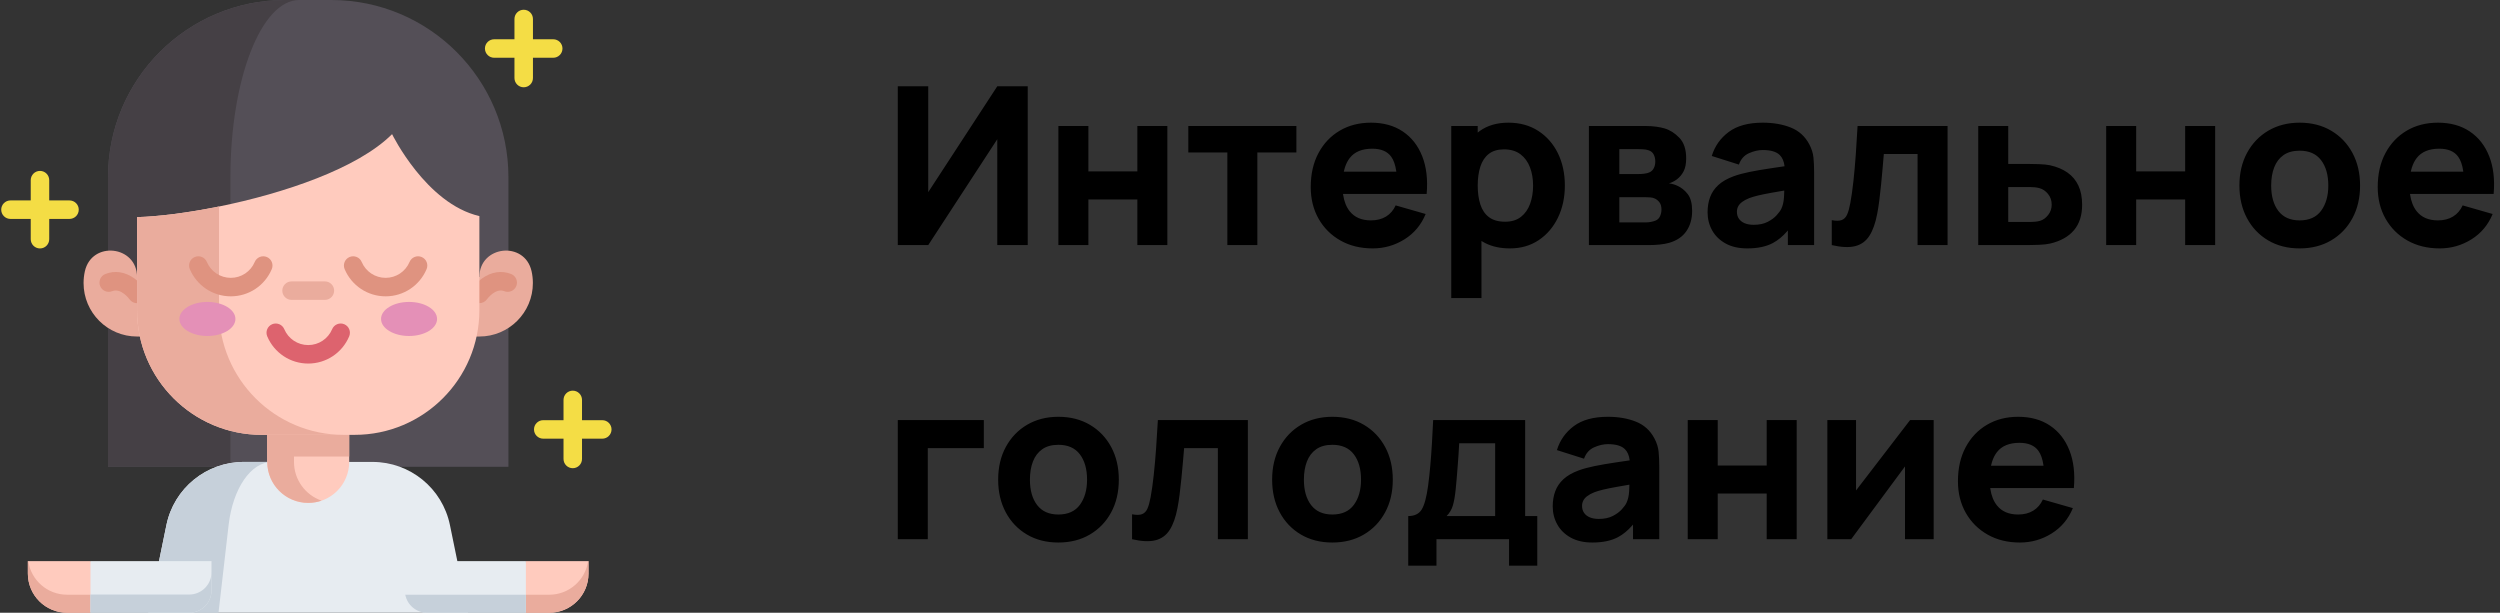 <?xml version="1.0" encoding="UTF-8"?> <svg xmlns="http://www.w3.org/2000/svg" xmlns:xlink="http://www.w3.org/1999/xlink" width="204px" height="50px" viewBox="0 0 204 50" version="1.1"><rect x="0" y="0" width="204" height="50" fill="#333333" stroke="none"/><title>logo</title><g id="Page-1" stroke="none" stroke-width="1" fill="none" fill-rule="evenodd"><g id="Desktop-HD" transform="translate(-120, -28)" fill-rule="nonzero"><g id="logo" transform="translate(120, 28)"><g id="001-calm"><path d="M44.823,50 L42.912,50 L41.906,47.754 L42.912,45.788 L48.022,45.788 L48.022,46.8 C48.022,48.567 46.59,50 44.823,50 L44.823,50 Z" id="Path" fill="#FFCBBE"></path><path d="M48.022,45.789 L48.022,46.801 C48.022,48.567 46.589,50 44.823,50 L42.912,50 L41.906,48.528 L44.823,48.528 C46.433,48.528 47.766,47.338 47.989,45.789 L48.022,45.789 Z" id="Path" fill="#EAAC9D"></path><path d="M23.272,0 L27.029,0 C35.014,0 41.488,6.474 41.488,14.459 L41.488,38.09 L8.813,38.09 L8.813,14.459 C8.813,6.474 15.286,0 23.272,0 Z" id="Path" fill="#544F57"></path><path d="M24.421,-2.8593269e-15 C21.317,-2.8593269e-15 18.802,6.474 18.802,14.46 L18.802,38.09 L8.813,38.09 L8.813,14.46 C8.813,6.474 15.287,-2.8593269e-15 23.272,-2.8593269e-15 L24.421,-2.8593269e-15 Z" id="Path" fill="#454045"></path><path d="M21.801,37.693 L19.894,37.693 C16.834,37.693 14.195,39.845 13.58,42.843 L12.111,50 L38.184,50 L36.715,42.843 C36.1,39.845 33.461,37.693 30.401,37.693 L28.494,37.693" id="Path" fill="#E7ECF1"></path><path d="M22.199,37.693 C20.481,37.693 19,39.845 18.655,42.843 L17.83,50 L12.111,50 L13.58,42.843 C14.195,39.845 16.834,37.693 19.895,37.693 L22.199,37.693 Z" id="Path" fill="#C6D0DA"></path><path d="M28.494,32.11 L28.494,37.693 C28.494,39.539 26.997,41.036 25.151,41.036 C23.304,41.036 21.807,39.539 21.807,37.693 L21.807,32.11 L28.494,32.11 Z" id="Path" fill="#FFCBBE"></path><path d="M26.243,40.854 C25.901,40.972 25.534,41.036 25.151,41.036 C23.304,41.036 21.807,39.539 21.807,37.693 L21.807,32.109 L23.99,32.109 L23.99,37.693 C23.99,39.158 24.932,40.402 26.243,40.854 Z" id="Path" fill="#EAAC9D"></path><path d="M11.184,27.46 C8.773,27.46 6.819,25.506 6.819,23.096 C6.819,22.764 6.856,22.441 6.926,22.13 C7.492,19.622 11.184,20.034 11.184,22.605 L39.118,22.605 C39.118,20.034 42.81,19.622 43.376,22.13 C43.446,22.441 43.483,22.764 43.483,23.096 C43.483,25.506 41.529,27.46 39.118,27.46" id="Path" fill="#EAAC9D"></path><path d="M11.184,24.741 C10.947,24.741 10.714,24.63 10.567,24.422 C10.549,24.396 9.869,23.472 9.154,23.76 C8.767,23.916 8.328,23.729 8.172,23.343 C8.016,22.956 8.203,22.517 8.589,22.361 C9.361,22.049 10.201,22.175 10.954,22.713 C11.46,23.075 11.769,23.507 11.802,23.555 C12.041,23.897 11.957,24.367 11.616,24.605 C11.484,24.697 11.333,24.741 11.184,24.741 Z" id="Path" fill="#DF9380"></path><path d="M39.118,24.739 C38.967,24.739 38.816,24.694 38.684,24.601 C38.345,24.361 38.262,23.895 38.499,23.555 C38.533,23.507 38.841,23.075 39.348,22.713 C40.101,22.175 40.941,22.05 41.713,22.361 C42.099,22.517 42.286,22.956 42.13,23.343 C41.974,23.729 41.535,23.916 41.148,23.76 C40.427,23.469 39.741,24.413 39.735,24.422 C39.587,24.628 39.354,24.739 39.118,24.739 L39.118,24.739 Z" id="Path" fill="#DF9380"></path><polygon id="Path" fill="#EAAC9D" points="21.807 32.11 28.494 32.11 28.494 37.254 21.807 37.254"></polygon><path d="M39.118,17.632 L39.118,25.304 C39.118,30.926 34.56,35.484 28.937,35.484 L21.363,35.484 C15.741,35.484 11.183,30.927 11.183,25.304 L11.183,17.719 C12.916,17.669 15.302,17.373 17.871,16.851 C23.137,15.781 29.181,13.758 31.993,10.946 C31.993,10.946 34.774,16.63 39.118,17.632 Z" id="Path" fill="#FFCBBE"></path><path d="M28.051,35.484 L21.363,35.484 C15.741,35.484 11.183,30.927 11.183,25.304 L11.183,17.719 C12.916,17.669 15.302,17.373 17.871,16.851 L17.871,25.304 C17.871,30.926 22.428,35.484 28.051,35.484 Z" id="Path" fill="#EAAC9D"></path><g id="Group" transform="translate(14.588, 24.547)" fill="#E490B7"><ellipse id="Oval" cx="18.791" cy="1.48" rx="2.286" ry="1.39"></ellipse><ellipse id="Oval" cx="2.336" cy="1.48" rx="2.286" ry="1.39"></ellipse></g><path d="M26.511,24.471 L23.791,24.471 C23.374,24.471 23.036,24.133 23.036,23.716 C23.036,23.3 23.374,22.962 23.791,22.962 L26.511,22.962 C26.928,22.962 27.266,23.3 27.266,23.716 C27.266,24.133 26.928,24.471 26.511,24.471 Z" id="Path" fill="#EAAC9D"></path><path d="M25.15,29.666 C23.687,29.666 22.375,28.794 21.806,27.446 C21.644,27.062 21.824,26.619 22.208,26.457 C22.592,26.296 23.035,26.476 23.196,26.86 C23.529,27.648 24.296,28.157 25.15,28.157 C26.005,28.157 26.772,27.648 27.104,26.86 C27.266,26.476 27.708,26.295 28.092,26.457 C28.476,26.619 28.656,27.062 28.494,27.446 C27.926,28.794 26.613,29.666 25.15,29.666 L25.15,29.666 Z" id="Path" fill="#DD636E"></path><path d="M42.912,45.789 L42.912,50 L34.853,50 C33.968,50 33.23,49.366 33.07,48.528 C33.048,48.416 33.037,48.302 33.037,48.184 L33.037,45.789 L42.912,45.789 Z" id="Path" fill="#E7ECF1"></path><path d="M42.912,48.528 L42.912,50 L34.853,50 C33.968,50 33.23,49.366 33.07,48.528 L42.912,48.528 Z" id="Path" fill="#C6D0DA"></path><path d="M5.473,50 L7.383,50 L8.389,47.219 L7.383,45.788 L2.273,45.788 L2.273,46.8 C2.273,48.567 3.705,50 5.473,50 Z" id="Path" fill="#FFCBBE"></path><path d="M2.273,45.789 L2.273,46.801 C2.273,48.567 3.706,50 5.473,50 L7.383,50 L8.389,48.528 L5.473,48.528 C3.862,48.528 2.529,47.338 2.307,45.789 L2.273,45.789 Z" id="Path" fill="#EAAC9D"></path><path d="M7.383,45.789 L7.383,50 L15.442,50 C16.327,50 17.065,49.366 17.225,48.528 C17.247,48.416 17.258,48.302 17.258,48.184 L17.258,45.789 L7.383,45.789 Z" id="Path" fill="#E7ECF1"></path><path d="M17.258,46.697 L17.258,48.184 C17.258,48.302 17.247,48.416 17.225,48.528 C17.065,49.366 16.327,50 15.442,50 L7.383,50 L7.383,48.513 L15.442,48.513 C16.327,48.513 17.065,47.879 17.225,47.041 C17.247,46.929 17.258,46.815 17.258,46.697 Z" id="Path" fill="#C6D0DA"></path><g id="Group" transform="translate(15.392, 20.825)" fill="#DF9380"><path d="M16.074,3.356 C14.611,3.356 13.299,2.484 12.73,1.136 C12.568,0.752 12.748,0.309 13.132,0.147 C13.516,-0.015 13.959,0.165 14.121,0.549 C14.453,1.338 15.22,1.847 16.074,1.847 C16.929,1.847 17.696,1.338 18.028,0.549 C18.19,0.166 18.632,-0.014 19.016,0.147 C19.4,0.309 19.58,0.752 19.418,1.136 C18.85,2.484 17.537,3.356 16.074,3.356 L16.074,3.356 Z" id="Path"></path><path d="M3.441,3.356 C1.978,3.356 0.666,2.484 0.097,1.136 C-0.065,0.752 0.115,0.309 0.499,0.147 C0.883,-0.015 1.326,0.165 1.488,0.549 C1.82,1.338 2.587,1.847 3.441,1.847 C4.296,1.847 5.063,1.338 5.395,0.549 C5.557,0.166 5.999,-0.014 6.383,0.147 C6.767,0.309 6.947,0.752 6.785,1.136 C6.217,2.484 4.904,3.356 3.441,3.356 L3.441,3.356 Z" id="Path"></path></g><g id="Group" transform="translate(0, 0.704)" fill="#F4DD45"><path d="M45.143,4.009 C45.56,4.009 45.898,3.671 45.898,3.254 C45.898,2.837 45.56,2.5 45.143,2.5 L43.489,2.5 L43.489,0.845 C43.489,0.429 43.151,0.091 42.734,0.091 C42.318,0.091 41.98,0.429 41.98,0.845 L41.98,2.5 L40.326,2.5 C39.909,2.5 39.571,2.837 39.571,3.254 C39.571,3.671 39.909,4.009 40.326,4.009 L41.98,4.009 L41.98,5.663 C41.98,6.08 42.318,6.418 42.734,6.418 C43.151,6.418 43.489,6.08 43.489,5.663 L43.489,4.009 L45.143,4.009 Z" id="Path"></path><path d="M5.671,15.651 L4.017,15.651 L4.017,13.997 C4.017,13.58 3.679,13.242 3.262,13.242 C2.846,13.242 2.508,13.58 2.508,13.997 L2.508,15.651 L0.854,15.651 C0.437,15.651 0.099,15.989 0.099,16.406 C0.099,16.822 0.437,17.16 0.854,17.16 L2.508,17.16 L2.508,18.814 C2.508,19.231 2.846,19.569 3.262,19.569 C3.679,19.569 4.017,19.231 4.017,18.814 L4.017,17.16 L5.671,17.16 C6.088,17.16 6.426,16.822 6.426,16.406 C6.426,15.989 6.088,15.651 5.671,15.651 Z" id="Path"></path><path d="M49.146,33.583 L47.492,33.583 L47.492,31.929 C47.492,31.512 47.154,31.174 46.737,31.174 C46.321,31.174 45.983,31.512 45.983,31.929 L45.983,33.583 L44.329,33.583 C43.912,33.583 43.574,33.921 43.574,34.337 C43.574,34.754 43.912,35.092 44.329,35.092 L45.983,35.092 L45.983,36.746 C45.983,37.163 46.321,37.501 46.737,37.501 C47.154,37.501 47.492,37.163 47.492,36.746 L47.492,35.092 L49.146,35.092 C49.563,35.092 49.901,34.754 49.901,34.337 C49.901,33.921 49.563,33.583 49.146,33.583 Z" id="Path"></path></g></g><path d="M75.744,20 L81.378,11.36 L81.378,20 L83.862,20 L83.862,7.04 L81.378,7.04 L75.744,15.68 L75.744,7.04 L73.26,7.04 L73.26,20 L75.744,20 Z M88.812,20 L88.812,16.274 L92.808,16.274 L92.808,20 L95.256,20 L95.256,10.28 L92.808,10.28 L92.808,13.988 L88.812,13.988 L88.812,10.28 L86.364,10.28 L86.364,20 L88.812,20 Z M102.6,20 L102.6,12.44 L105.786,12.44 L105.786,10.28 L96.966,10.28 L96.966,12.44 L100.152,12.44 L100.152,20 L102.6,20 Z M116.415,15.824 C116.517,14.648 116.397,13.625 116.055,12.755 C115.713,11.885 115.185,11.21 114.471,10.73 C113.757,10.25 112.89,10.01 111.87,10.01 C110.91,10.01 110.061,10.227 109.323,10.662 C108.585,11.098 108.006,11.708 107.586,12.494 C107.166,13.28 106.956,14.204 106.956,15.266 C106.956,16.238 107.171,17.101 107.6,17.854 C108.028,18.607 108.623,19.198 109.382,19.627 C110.141,20.055 111.018,20.27 112.014,20.27 C112.95,20.27 113.812,20.024 114.602,19.532 C115.391,19.04 115.968,18.35 116.334,17.462 L116.334,17.462 L113.886,16.76 C113.706,17.156 113.445,17.459 113.103,17.669 C112.761,17.879 112.35,17.984 111.87,17.984 C111.108,17.984 110.531,17.736 110.138,17.241 C109.862,16.895 109.684,16.448 109.601,15.9 L109.592,15.824 L115.236,15.824 L116.415,15.824 Z M113.937,14.006 L109.656,14.006 L109.67,13.94 C109.751,13.589 109.873,13.289 110.035,13.039 L110.138,12.895 C110.531,12.387 111.144,12.134 111.978,12.134 C112.692,12.134 113.207,12.351 113.522,12.787 C113.722,13.063 113.859,13.453 113.932,13.954 L113.937,14.006 Z M120.888,24.32 L120.887,19.659 L120.988,19.723 C121.532,20.047 122.178,20.227 122.925,20.263 L123.21,20.27 C124.104,20.27 124.887,20.045 125.559,19.595 C126.231,19.145 126.754,18.533 127.129,17.759 C127.504,16.985 127.692,16.112 127.692,15.14 C127.692,14.15 127.501,13.27 127.121,12.498 C126.74,11.727 126.204,11.12 125.514,10.676 C124.824,10.232 124.014,10.01 123.084,10.01 C122.16,10.01 121.383,10.235 120.753,10.685 L120.753,10.685 L120.581,10.816 L120.582,10.28 L118.422,10.28 L118.422,24.32 L120.888,24.32 Z M122.814,18.092 C122.268,18.092 121.832,17.969 121.504,17.723 C121.177,17.477 120.942,17.132 120.798,16.688 C120.654,16.244 120.582,15.728 120.582,15.14 C120.582,14.552 120.654,14.036 120.798,13.592 C120.942,13.148 121.171,12.803 121.487,12.557 C121.802,12.311 122.214,12.188 122.724,12.188 C123.27,12.188 123.719,12.322 124.07,12.588 C124.421,12.855 124.68,13.213 124.848,13.659 C125.016,14.107 125.1,14.6 125.1,15.14 C125.1,15.686 125.019,16.183 124.857,16.63 C124.695,17.076 124.446,17.432 124.11,17.696 C123.774,17.96 123.342,18.092 122.814,18.092 Z M134.514,20 C134.832,20 135.137,19.985 135.428,19.955 C135.719,19.925 135.972,19.88 136.188,19.82 C136.818,19.64 137.291,19.322 137.606,18.866 C137.921,18.41 138.078,17.858 138.078,17.21 C138.078,16.604 137.958,16.146 137.718,15.838 C137.478,15.528 137.196,15.302 136.872,15.158 C136.668,15.062 136.44,14.996 136.188,14.96 C136.296,14.93 136.404,14.888 136.512,14.834 C136.62,14.78 136.728,14.714 136.836,14.636 C137.064,14.462 137.247,14.242 137.385,13.975 C137.523,13.707 137.592,13.358 137.592,12.926 C137.592,12.194 137.409,11.636 137.043,11.252 C136.677,10.868 136.272,10.61 135.828,10.478 C135.648,10.424 135.423,10.377 135.153,10.338 C134.883,10.3 134.568,10.28 134.208,10.28 L134.208,10.28 L129.654,10.28 L129.654,20 L134.514,20 Z M133.632,14.204 L132.138,14.204 L132.138,12.17 L133.632,12.17 C133.686,12.17 133.814,12.173 134.014,12.179 C134.215,12.185 134.382,12.212 134.514,12.26 C134.712,12.32 134.855,12.435 134.941,12.607 C135.029,12.777 135.072,12.968 135.072,13.178 C135.072,13.376 135.033,13.555 134.955,13.713 C134.877,13.873 134.76,13.988 134.604,14.06 C134.49,14.114 134.347,14.152 134.177,14.172 C134.006,14.194 133.824,14.204 133.632,14.204 L133.632,14.204 Z M134.334,18.146 L132.138,18.146 L132.138,16.094 L134.334,16.094 C134.418,16.094 134.528,16.099 134.662,16.108 C134.798,16.116 134.922,16.148 135.036,16.202 C135.174,16.262 135.298,16.364 135.41,16.508 C135.52,16.652 135.576,16.85 135.576,17.102 C135.576,17.282 135.538,17.459 135.464,17.633 C135.388,17.807 135.264,17.93 135.09,18.002 C134.982,18.044 134.861,18.078 134.726,18.105 C134.59,18.133 134.46,18.146 134.334,18.146 L134.334,18.146 Z M142.578,20.27 C143.418,20.27 144.113,20.125 144.661,19.834 C145.073,19.615 145.464,19.295 145.833,18.872 L145.89,18.804 L145.89,20 L148.032,20 L148.032,14.06 C148.032,13.616 148.014,13.214 147.978,12.854 C147.942,12.494 147.828,12.134 147.636,11.774 C147.294,11.126 146.79,10.67 146.124,10.406 C145.458,10.142 144.696,10.01 143.838,10.01 C142.668,10.01 141.744,10.262 141.066,10.766 C140.388,11.27 139.926,11.924 139.68,12.728 L139.68,12.728 L141.894,13.43 C142.05,12.986 142.323,12.677 142.713,12.503 C143.103,12.329 143.478,12.242 143.838,12.242 C144.486,12.242 144.948,12.377 145.224,12.647 C145.439,12.857 145.57,13.16 145.618,13.555 L145.618,13.566 L145.227,13.624 C145.091,13.644 144.958,13.664 144.827,13.683 L144.441,13.741 C143.811,13.834 143.247,13.931 142.749,14.033 C142.251,14.135 141.822,14.252 141.462,14.384 C140.94,14.576 140.524,14.815 140.215,15.1 C139.906,15.384 139.683,15.713 139.545,16.085 C139.407,16.457 139.338,16.868 139.338,17.318 C139.338,17.858 139.463,18.352 139.712,18.799 C139.96,19.245 140.327,19.602 140.81,19.869 C141.292,20.137 141.882,20.27 142.578,20.27 Z M143.1,18.344 C142.818,18.344 142.575,18.302 142.371,18.218 C142.167,18.134 142.01,18.012 141.899,17.854 C141.787,17.695 141.732,17.504 141.732,17.282 C141.732,17.12 141.767,16.973 141.835,16.841 C141.905,16.709 142.012,16.587 142.16,16.477 C142.306,16.366 142.5,16.262 142.74,16.166 C142.95,16.088 143.193,16.016 143.469,15.95 C143.745,15.884 144.108,15.81 144.558,15.729 C144.815,15.683 145.117,15.631 145.465,15.572 L145.596,15.55 C145.593,15.667 145.589,15.791 145.582,15.922 L145.571,16.125 C145.549,16.477 145.476,16.784 145.35,17.048 C145.284,17.186 145.16,17.357 144.976,17.561 C144.793,17.765 144.548,17.947 144.238,18.105 C143.929,18.265 143.55,18.344 143.1,18.344 Z M149.472,20 C150.252,20.18 150.888,20.209 151.38,20.085 C151.872,19.962 152.259,19.682 152.541,19.244 C152.823,18.806 153.036,18.206 153.18,17.444 C153.24,17.144 153.297,16.782 153.351,16.36 C153.405,15.937 153.454,15.492 153.5,15.027 C153.544,14.562 153.587,14.114 153.625,13.682 C153.665,13.25 153.696,12.878 153.72,12.566 L153.72,12.566 L156.474,12.566 L156.474,20 L158.922,20 L158.922,10.28 L151.578,10.28 C151.536,11.042 151.488,11.809 151.434,12.579 C151.38,13.351 151.315,14.081 151.24,14.771 C151.166,15.461 151.08,16.064 150.984,16.58 C150.912,16.97 150.827,17.277 150.727,17.503 C150.629,17.727 150.483,17.878 150.291,17.953 C150.099,18.027 149.826,18.032 149.472,17.966 L149.472,17.966 L149.472,20 Z M165.438,20 C165.708,20 166.026,19.992 166.392,19.977 C166.758,19.962 167.058,19.928 167.292,19.874 C168.138,19.676 168.785,19.314 169.232,18.79 C169.679,18.265 169.902,17.57 169.902,16.706 C169.902,16.106 169.802,15.588 169.601,15.153 C169.399,14.719 169.104,14.363 168.714,14.087 C168.324,13.811 167.844,13.61 167.274,13.484 C167.04,13.436 166.743,13.406 166.383,13.394 C166.023,13.382 165.708,13.376 165.438,13.376 L165.438,13.376 L163.872,13.376 L163.872,10.28 L161.424,10.28 L161.424,20 L165.438,20 Z M165.708,18.11 L163.872,18.11 L163.872,15.266 L165.708,15.266 C165.81,15.266 165.924,15.272 166.05,15.284 C166.176,15.296 166.302,15.32 166.428,15.356 C166.692,15.428 166.923,15.585 167.121,15.829 C167.319,16.072 167.418,16.364 167.418,16.706 C167.418,17.018 167.322,17.297 167.13,17.543 C166.938,17.789 166.716,17.948 166.464,18.02 C166.332,18.056 166.2,18.08 166.068,18.092 C165.936,18.104 165.816,18.11 165.708,18.11 L165.708,18.11 Z M174.312,20 L174.312,16.274 L178.308,16.274 L178.308,20 L180.756,20 L180.756,10.28 L178.308,10.28 L178.308,13.988 L174.312,13.988 L174.312,10.28 L171.864,10.28 L171.864,20 L174.312,20 Z M187.65,20.27 C188.622,20.27 189.478,20.052 190.22,19.617 C190.96,19.183 191.54,18.579 191.957,17.808 C192.374,17.038 192.582,16.148 192.582,15.14 C192.582,14.138 192.375,13.252 191.961,12.48 C191.547,11.71 190.97,11.105 190.228,10.667 C189.488,10.229 188.628,10.01 187.65,10.01 C186.69,10.01 185.841,10.226 185.103,10.658 C184.365,11.09 183.786,11.691 183.366,12.463 C182.946,13.233 182.736,14.126 182.736,15.14 C182.736,16.142 182.941,17.029 183.352,17.799 C183.763,18.57 184.338,19.175 185.076,19.613 C185.814,20.051 186.672,20.27 187.65,20.27 Z M187.65,17.984 C186.888,17.984 186.31,17.727 185.917,17.215 C185.524,16.701 185.328,16.01 185.328,15.14 C185.328,14.576 185.411,14.081 185.576,13.655 C185.74,13.229 185.994,12.896 186.336,12.656 C186.678,12.416 187.116,12.296 187.65,12.296 C188.424,12.296 189.007,12.554 189.4,13.07 C189.793,13.586 189.99,14.276 189.99,15.14 C189.99,15.974 189.797,16.657 189.41,17.188 C189.023,17.718 188.436,17.984 187.65,17.984 Z M203.481,15.824 C203.583,14.648 203.463,13.625 203.121,12.755 C202.779,11.885 202.251,11.21 201.537,10.73 C200.823,10.25 199.956,10.01 198.936,10.01 C197.976,10.01 197.127,10.227 196.389,10.662 C195.651,11.098 195.072,11.708 194.652,12.494 C194.232,13.28 194.022,14.204 194.022,15.266 C194.022,16.238 194.237,17.101 194.666,17.854 C195.095,18.607 195.689,19.198 196.447,19.627 C197.207,20.055 198.084,20.27 199.08,20.27 C200.016,20.27 200.879,20.024 201.667,19.532 C202.457,19.04 203.034,18.35 203.4,17.462 L203.4,17.462 L200.952,16.76 C200.772,17.156 200.511,17.459 200.169,17.669 C199.827,17.879 199.416,17.984 198.936,17.984 C198.174,17.984 197.596,17.736 197.203,17.241 C196.928,16.895 196.75,16.448 196.667,15.9 L196.658,15.824 L202.302,15.824 L203.481,15.824 Z M201.003,14.006 L196.722,14.006 L196.736,13.94 C196.817,13.589 196.939,13.289 197.101,13.039 L197.203,12.895 C197.596,12.387 198.21,12.134 199.044,12.134 C199.758,12.134 200.273,12.351 200.588,12.787 C200.788,13.063 200.925,13.453 200.998,13.954 L201.003,14.006 Z M75.708,44 L75.708,36.566 L80.28,36.566 L80.28,34.28 L73.26,34.28 L73.26,44 L75.708,44 Z M86.364,44.27 C87.336,44.27 88.192,44.053 88.933,43.617 C89.674,43.182 90.254,42.58 90.671,41.809 C91.088,41.038 91.296,40.148 91.296,39.14 C91.296,38.138 91.089,37.252 90.675,36.48 C90.261,35.709 89.683,35.105 88.942,34.667 C88.201,34.229 87.342,34.01 86.364,34.01 C85.404,34.01 84.555,34.226 83.817,34.658 C83.079,35.09 82.5,35.691 82.08,36.462 C81.66,37.233 81.45,38.126 81.45,39.14 C81.45,40.142 81.656,41.029 82.067,41.8 C82.478,42.571 83.052,43.175 83.79,43.613 C84.528,44.051 85.386,44.27 86.364,44.27 Z M86.364,41.984 C85.602,41.984 85.025,41.727 84.632,41.215 C84.239,40.702 84.042,40.01 84.042,39.14 C84.042,38.576 84.124,38.081 84.29,37.655 C84.454,37.229 84.708,36.896 85.05,36.656 C85.392,36.416 85.83,36.296 86.364,36.296 C87.138,36.296 87.722,36.554 88.115,37.07 C88.507,37.586 88.704,38.276 88.704,39.14 C88.704,39.974 88.51,40.657 88.124,41.188 C87.737,41.718 87.15,41.984 86.364,41.984 Z M92.376,44 C93.156,44.18 93.792,44.209 94.284,44.086 C94.776,43.962 95.163,43.682 95.445,43.244 C95.727,42.806 95.94,42.206 96.084,41.444 C96.144,41.144 96.201,40.782 96.255,40.359 C96.309,39.937 96.359,39.492 96.403,39.028 C96.448,38.562 96.49,38.114 96.529,37.682 C96.569,37.25 96.6,36.878 96.624,36.566 L96.624,36.566 L99.378,36.566 L99.378,44 L101.826,44 L101.826,34.28 L94.482,34.28 C94.44,35.042 94.392,35.809 94.338,36.58 C94.284,37.35 94.219,38.081 94.144,38.771 C94.07,39.461 93.984,40.064 93.888,40.58 C93.816,40.97 93.731,41.278 93.632,41.502 C93.532,41.727 93.387,41.877 93.195,41.953 C93.003,42.028 92.73,42.032 92.376,41.966 L92.376,41.966 L92.376,44 Z M108.72,44.27 C109.692,44.27 110.549,44.053 111.29,43.617 C112.031,43.182 112.609,42.58 113.026,41.809 C113.444,41.038 113.652,40.148 113.652,39.14 C113.652,38.138 113.445,37.252 113.031,36.48 C112.617,35.709 112.04,35.105 111.299,34.667 C110.558,34.229 109.698,34.01 108.72,34.01 C107.76,34.01 106.911,34.226 106.173,34.658 C105.435,35.09 104.856,35.691 104.436,36.462 C104.016,37.233 103.806,38.126 103.806,39.14 C103.806,40.142 104.011,41.029 104.422,41.8 C104.834,42.571 105.408,43.175 106.146,43.613 C106.884,44.051 107.742,44.27 108.72,44.27 Z M108.72,41.984 C107.958,41.984 107.38,41.727 106.987,41.215 C106.594,40.702 106.398,40.01 106.398,39.14 C106.398,38.576 106.481,38.081 106.645,37.655 C106.811,37.229 107.064,36.896 107.406,36.656 C107.748,36.416 108.186,36.296 108.72,36.296 C109.494,36.296 110.078,36.554 110.471,37.07 C110.864,37.586 111.06,38.276 111.06,39.14 C111.06,39.974 110.867,40.657 110.48,41.188 C110.093,41.718 109.506,41.984 108.72,41.984 Z M117.216,46.16 L117.216,44 L123.138,44 L123.138,46.16 L125.442,46.16 L125.442,42.11 L124.452,42.11 L124.452,34.28 L116.946,34.28 C116.916,34.91 116.883,35.534 116.847,36.152 C116.811,36.77 116.767,37.373 116.716,37.961 C116.665,38.549 116.604,39.11 116.532,39.644 C116.406,40.568 116.234,41.21 116.014,41.57 C115.796,41.93 115.428,42.11 114.912,42.11 L114.912,42.11 L114.912,46.16 L117.216,46.16 Z M122.004,42.11 L118.044,42.11 C118.29,41.858 118.461,41.567 118.557,41.237 C118.653,40.907 118.728,40.478 118.782,39.95 C118.812,39.674 118.839,39.385 118.863,39.081 C118.887,38.779 118.912,38.465 118.939,38.141 C118.966,37.817 118.99,37.49 119.011,37.16 C119.032,36.83 119.052,36.5 119.07,36.17 L119.07,36.17 L122.004,36.17 L122.004,42.11 Z M129.942,44.27 C130.782,44.27 131.476,44.124 132.025,43.834 C132.437,43.615 132.828,43.295 133.197,42.872 L133.254,42.804 L133.254,44 L135.396,44 L135.396,38.06 C135.396,37.616 135.378,37.214 135.342,36.854 C135.306,36.494 135.192,36.134 135,35.774 C134.658,35.126 134.154,34.67 133.488,34.406 C132.822,34.142 132.06,34.01 131.202,34.01 C130.032,34.01 129.108,34.262 128.43,34.766 C127.752,35.27 127.29,35.924 127.044,36.728 L127.044,36.728 L129.258,37.43 C129.414,36.986 129.687,36.677 130.077,36.503 C130.467,36.329 130.842,36.242 131.202,36.242 C131.85,36.242 132.312,36.377 132.588,36.647 C132.803,36.857 132.934,37.16 132.982,37.555 L132.982,37.566 L132.591,37.624 C132.455,37.644 132.322,37.664 132.191,37.683 L131.805,37.74 C131.175,37.834 130.611,37.931 130.113,38.033 C129.615,38.135 129.186,38.252 128.826,38.384 C128.304,38.576 127.888,38.815 127.579,39.099 C127.27,39.385 127.047,39.713 126.909,40.085 C126.771,40.457 126.702,40.868 126.702,41.318 C126.702,41.858 126.826,42.352 127.076,42.798 C127.325,43.245 127.691,43.602 128.173,43.87 C128.656,44.136 129.246,44.27 129.942,44.27 Z M130.464,42.344 C130.182,42.344 129.939,42.302 129.735,42.218 C129.531,42.134 129.374,42.013 129.262,41.853 C129.151,41.694 129.096,41.504 129.096,41.282 C129.096,41.12 129.131,40.973 129.2,40.841 C129.268,40.709 129.376,40.587 129.524,40.477 C129.671,40.365 129.864,40.262 130.104,40.166 C130.314,40.088 130.557,40.016 130.833,39.95 C131.109,39.884 131.472,39.81 131.922,39.73 C132.179,39.683 132.481,39.631 132.829,39.572 L132.96,39.55 C132.957,39.667 132.953,39.791 132.946,39.922 L132.935,40.126 C132.913,40.477 132.84,40.784 132.714,41.048 C132.648,41.186 132.524,41.357 132.34,41.561 C132.157,41.765 131.911,41.947 131.602,42.105 C131.293,42.264 130.914,42.344 130.464,42.344 Z M140.166,44 L140.166,40.274 L144.162,40.274 L144.162,44 L146.61,44 L146.61,34.28 L144.162,34.28 L144.162,37.988 L140.166,37.988 L140.166,34.28 L137.718,34.28 L137.718,44 L140.166,44 Z M151.056,44 L155.448,38.06 L155.448,44 L157.788,44 L157.788,34.28 L155.862,34.28 L151.452,40.022 L151.452,34.28 L149.112,34.28 L149.112,44 L151.056,44 Z M169.227,39.824 C169.329,38.648 169.209,37.625 168.867,36.755 C168.525,35.885 167.997,35.21 167.283,34.73 C166.569,34.25 165.702,34.01 164.682,34.01 C163.722,34.01 162.873,34.227 162.135,34.663 C161.397,35.097 160.818,35.708 160.398,36.494 C159.978,37.28 159.768,38.204 159.768,39.266 C159.768,40.238 159.982,41.1 160.411,41.853 C160.84,42.606 161.435,43.197 162.194,43.627 C162.952,44.056 163.83,44.27 164.826,44.27 C165.762,44.27 166.625,44.024 167.413,43.532 C168.202,43.04 168.78,42.35 169.146,41.462 L169.146,41.462 L166.698,40.76 C166.518,41.156 166.257,41.459 165.915,41.669 C165.573,41.879 165.162,41.984 164.682,41.984 C163.92,41.984 163.343,41.736 162.95,41.242 C162.674,40.895 162.496,40.448 162.413,39.9 L162.404,39.825 L168.048,39.824 L169.227,39.824 Z M166.749,38.006 L162.468,38.006 L162.482,37.94 C162.563,37.589 162.685,37.289 162.847,37.039 L162.95,36.895 C163.343,36.388 163.956,36.134 164.79,36.134 C165.504,36.134 166.018,36.352 166.333,36.786 C166.534,37.063 166.671,37.453 166.744,37.954 L166.749,38.006 Z" id="Интервальноеголодание" fill="#000000"></path></g></g></g></svg> 